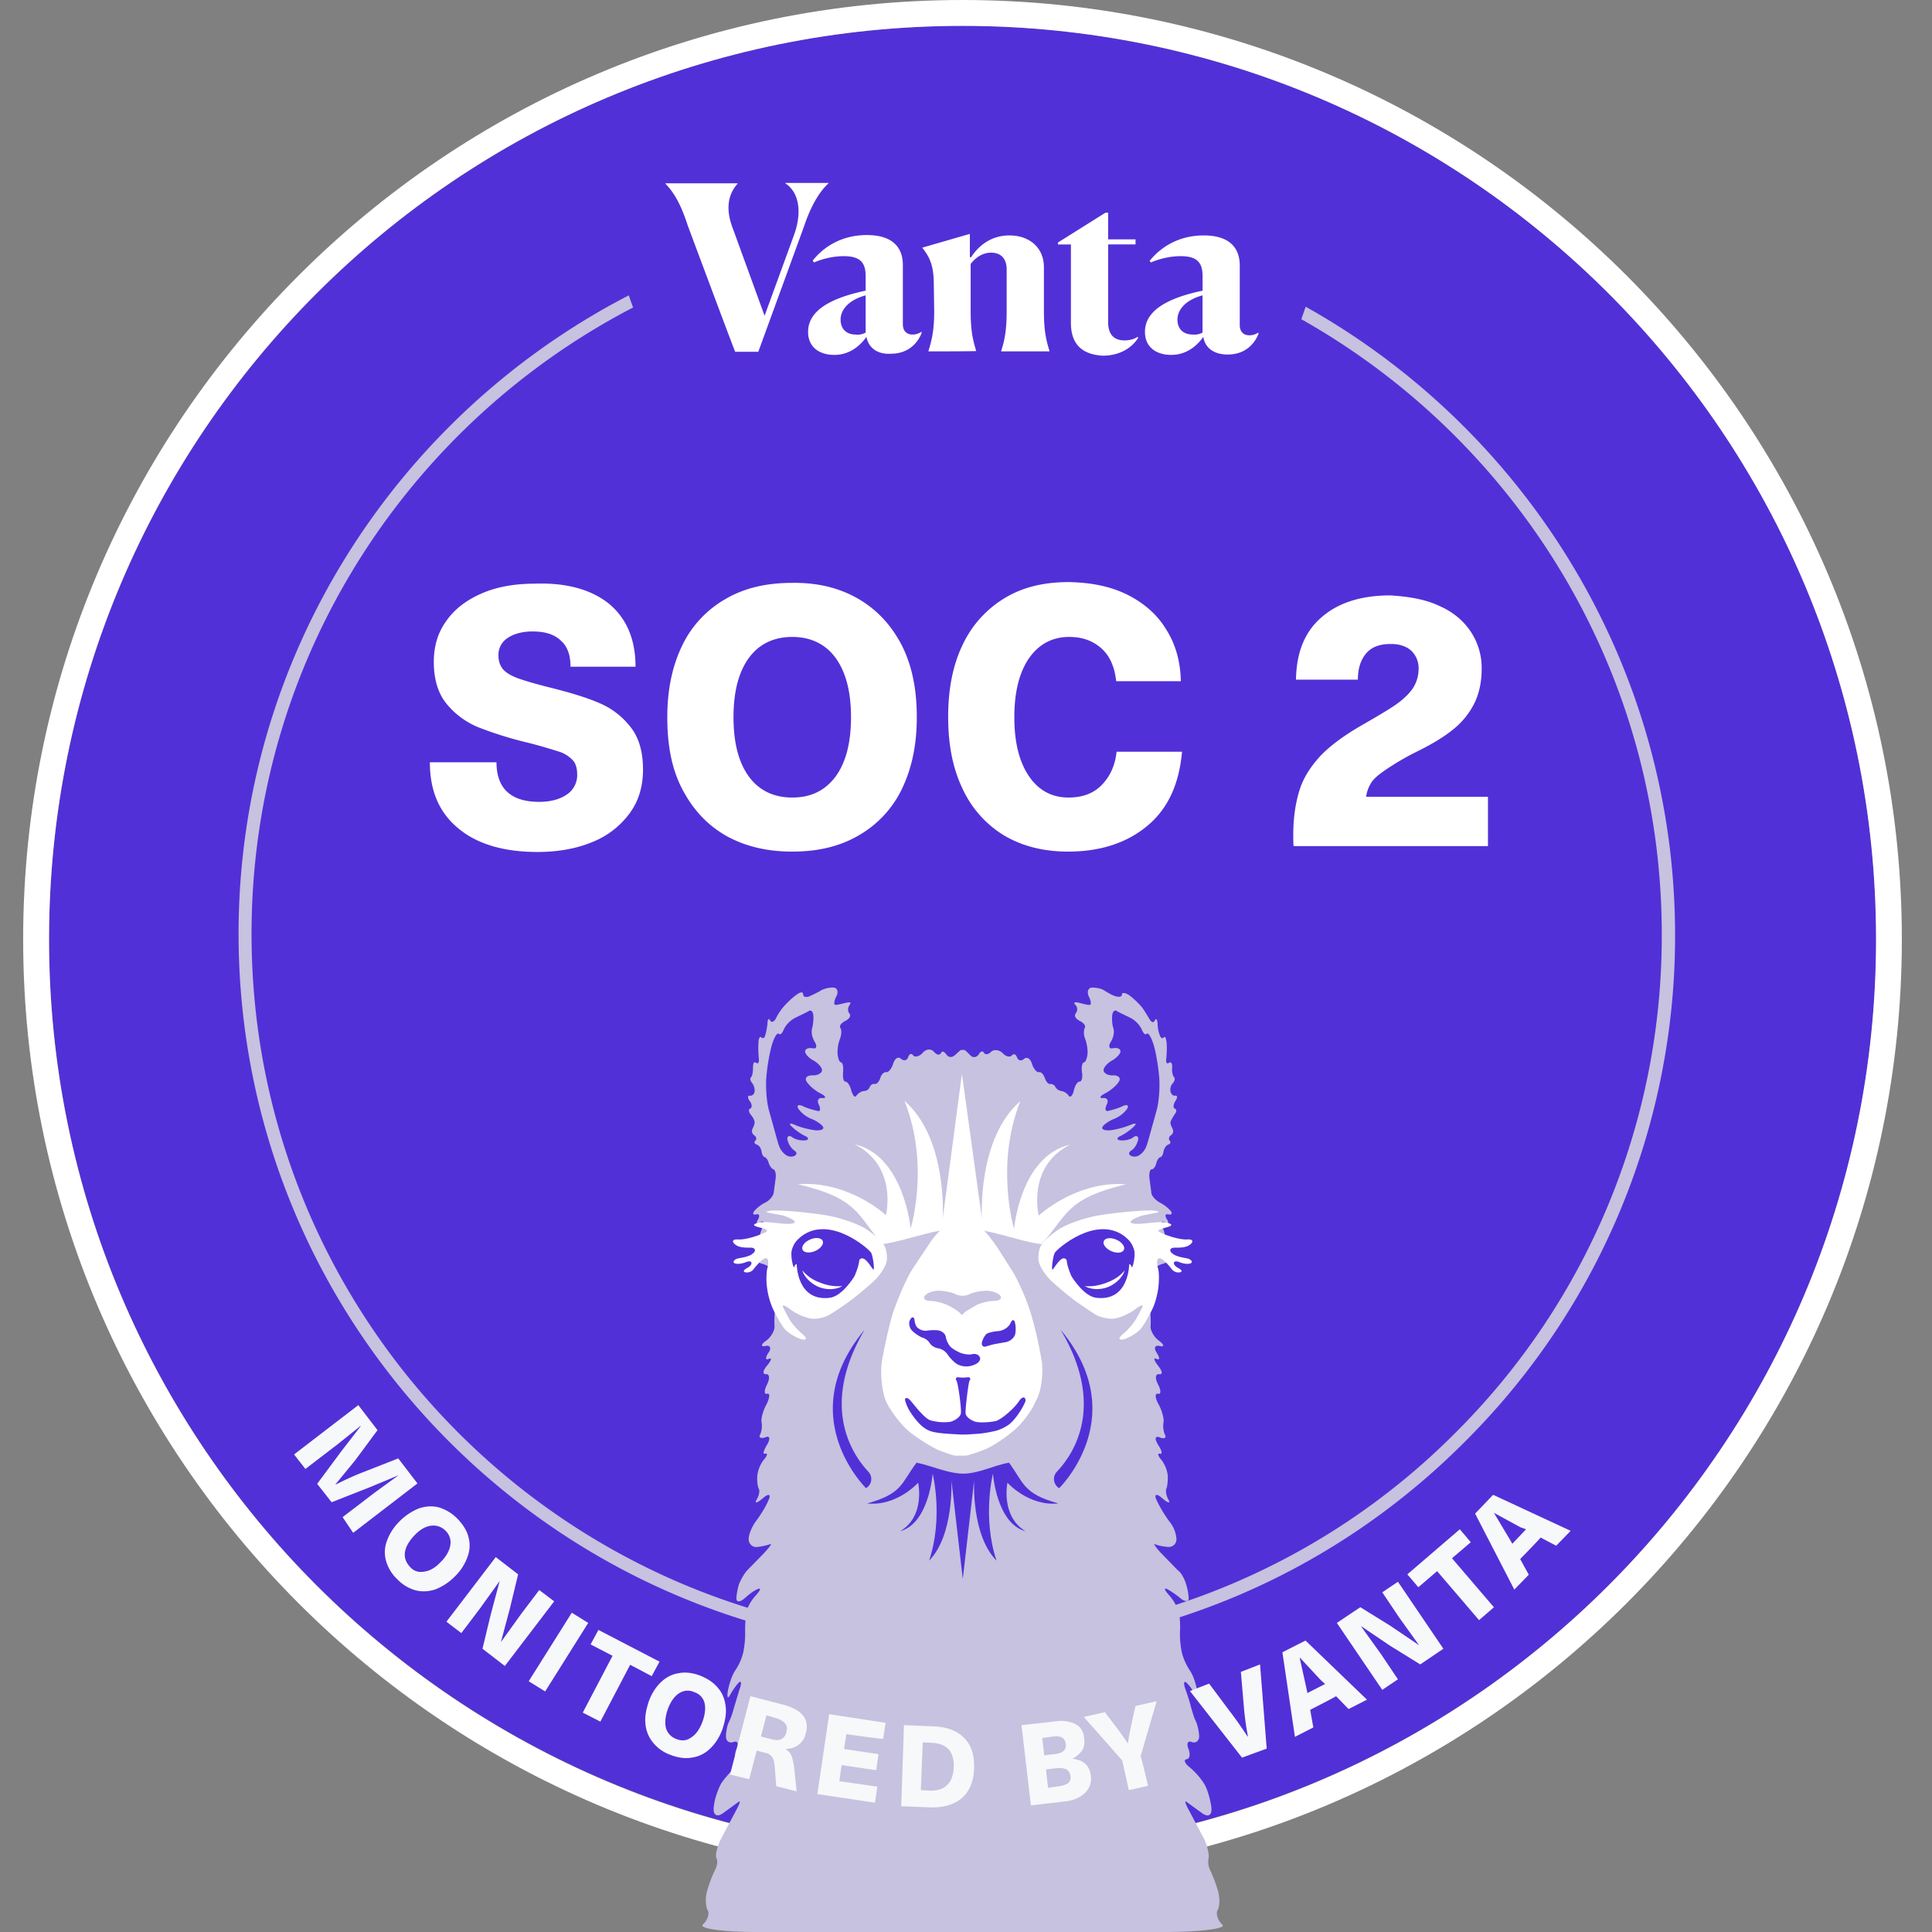 <svg xmlns="http://www.w3.org/2000/svg" fill="none" viewBox="0 0 56 56"><rect x="0" y="0" width="56" height="56" fill="#808080" stroke="none"/><path fill="#5230D7" d="M27.902 53.705c14.624 0 26.479-11.854 26.479-26.477C54.38 12.603 42.526.75 27.902.75 13.28.75 1.424 12.604 1.424 27.227c0 14.624 11.855 26.478 26.478 26.478Z"/><path fill="#fff" d="M27.9.75c14.624 0 26.478 11.853 26.478 26.477 0 14.625-11.854 26.49-26.479 26.49-14.624 0-26.478-11.865-26.478-26.49C1.421 12.603 13.275.75 27.9.75Zm0-.75C12.889 0 .671 12.217.671 27.227s12.206 27.228 27.227 27.228c15.022 0 27.228-12.206 27.228-27.228C55.127 12.206 42.91 0 27.9 0Z"/><path fill="#C6C2DF" d="M35.428 55.784c-.125-.113-.193-.306-.136-.42.068-.102.068-.363.011-.556a4.161 4.161 0 0 0-.216-.58.553.553 0 0 1-.056-.363c.022-.08-.023-.318-.114-.533l-.42-.795c-.125-.227-.182-.363-.102-.307l.454.33c.182.125.295.056.261-.193-.034-.239-.125-.557-.227-.693a2.059 2.059 0 0 0-.42-.465c-.125-.103-.16-.205-.068-.216.09-.012.113-.136.056-.295-.068-.16-.022-.25.091-.205.114.046.216-.034.216-.159s-.045-.329-.09-.431c-.058-.102-.103-.284-.137-.386a4.823 4.823 0 0 0-.16-.523c-.067-.181-.067-.283.012-.227.08.069.193.216.25.352.068.125.09.08.068-.113-.034-.205-.125-.466-.215-.59a1.746 1.746 0 0 1-.228-.511 2.675 2.675 0 0 1-.056-.614c.011-.181 0-.431-.035-.567a1.377 1.377 0 0 0-.272-.477c-.125-.136-.17-.227-.08-.193.08.034.262.159.387.26.113.103.238.126.25.046.01-.08-.023-.284-.069-.431-.045-.16-.147-.352-.25-.42l-.465-.477c-.17-.182-.25-.307-.193-.273.068.034.238.069.375.08.136.011.25-.08.25-.227a.89.89 0 0 0-.205-.511 3.84 3.84 0 0 1-.363-.602c-.091-.182-.023-.227.147-.08.17.148.25.17.193.057-.068-.113-.09-.26-.068-.318.034-.068.046-.227.046-.374a.927.927 0 0 0-.193-.477c-.103-.114-.103-.193-.034-.17.079.022.056-.091-.057-.262-.102-.17-.091-.26.045-.215.125.056.205.022.16-.068-.046-.08-.069-.25-.046-.364.022-.102-.046-.352-.148-.533-.102-.182-.102-.318-.011-.296.09.023.09-.102 0-.272-.091-.182-.08-.307.034-.295.113.011.09-.091-.034-.25-.125-.16-.137-.239-.046-.193.102.045.102-.034.012-.17-.091-.137-.068-.239.08-.205.147.034.135-.034-.012-.148-.148-.102-.261-.306-.25-.43.011-.126 0-.33-.011-.432a10.298 10.298 0 0 1 0-.84c.011-.16.068-.33.113-.387a.584.584 0 0 1 .261-.147.445.445 0 0 0 .261-.193c.057-.08.035-.125-.056-.102-.08.022-.239-.023-.33-.091-.102-.08-.136-.25-.136-.25s.102-.205.216-.159c.102.045.114-.057.045-.216-.068-.159-.068-.25.046-.193.102.068.136.023.068-.08-.068-.101-.057-.17.045-.147.08.023.114-.023.069-.09a1.07 1.07 0 0 0-.319-.25c-.124-.069-.25-.194-.25-.296l-.056-.42c-.011-.125.011-.25.068-.25.057 0 .114-.09.136-.193.023-.08.08-.159.114-.159s.08-.08.09-.158c.012-.08.069-.182.137-.205.068-.023.08-.08.045-.113-.034-.034-.034-.114.035-.16.068-.045.079-.124.045-.192-.034-.069-.068-.137-.057-.194.011-.045.068-.136.114-.215.068-.08.068-.148.011-.17-.057-.023-.045-.114.011-.216.069-.091.069-.17 0-.16-.068.012-.113-.045-.136-.113a.286.286 0 0 1 .068-.25c.057-.068.068-.147.034-.17-.034-.034-.068-.159-.056-.272.01-.125-.035-.193-.091-.148-.068.046-.091-.011-.08-.113.012-.103.023-.318.012-.455-.012-.136-.046-.215-.08-.17-.034.046-.09.023-.113-.045a.968.968 0 0 1-.069-.352c-.011-.125-.045-.17-.08-.091-.044.08-.101.057-.158-.046-.057-.09-.148-.25-.227-.352-.08-.09-.239-.25-.352-.329-.114-.08-.216-.09-.216-.034 0 .08-.08.09-.193.057-.113-.034-.25-.125-.33-.17-.079-.057-.238-.08-.351-.08-.102.011-.148.114-.091.25.068.125.08.25.034.25-.045.011-.182-.023-.306-.057-.125-.034-.182-.012-.114.057.068.068.068.17.011.25-.056.068 0 .158.114.215.113.057.181.136.147.204-.034.069-.034.205.012.319.045.113.08.317.068.43-.011.126-.057.25-.102.25-.057.012-.08.148-.057.296s-.011.261-.068.261c-.068 0-.136.114-.17.261-.035.148-.103.216-.148.148a.34.34 0 0 0-.216-.136.242.242 0 0 1-.17-.114c-.023-.057-.08-.09-.148-.09-.068.01-.125-.08-.159-.171-.034-.102-.102-.182-.17-.17-.068.01-.159-.103-.204-.25-.046-.148-.148-.205-.227-.136-.08.068-.17.056-.205-.046-.034-.09-.09-.113-.147-.057-.057.069-.182.034-.273-.068-.09-.09-.25-.113-.33-.034-.079.08-.17.091-.204.034-.034-.068-.102-.057-.159.046-.068.09-.17.102-.25.011-.079-.08-.158-.159-.181-.148-.023.012-.057 0-.068 0-.023 0-.091.069-.182.148-.08.08-.193.08-.25-.011-.068-.091-.125-.114-.159-.046s-.113.068-.204-.034c-.09-.102-.238-.08-.33.034-.09.102-.238.136-.272.068-.056-.068-.113-.045-.147.057-.034.09-.114.114-.205.046-.08-.08-.181-.012-.227.136-.045.147-.136.26-.204.25-.068-.012-.148.079-.17.17-.035.102-.103.181-.16.17-.068-.011-.124.034-.147.091a.175.175 0 0 1-.17.114.34.34 0 0 0-.216.136c-.046.068-.102 0-.148-.148-.034-.147-.113-.26-.17-.26-.057 0-.08-.114-.068-.262.011-.148 0-.273-.057-.295-.057-.012-.09-.125-.102-.25a1.11 1.11 0 0 1 .068-.431c.045-.114.057-.262.011-.319-.034-.068.034-.147.148-.204.114-.057.17-.147.114-.216-.057-.068-.046-.17.01-.25.058-.079 0-.079-.113-.056s-.26.068-.306.057c-.046-.012-.034-.114.034-.25.068-.125.023-.25-.091-.25a.76.76 0 0 0-.352.08c-.08.056-.238.124-.33.17-.102.045-.192.023-.192-.057s-.091-.068-.216.034c-.114.08-.273.239-.352.33-.08.09-.182.25-.227.351-.057.091-.125.114-.16.046-.033-.08-.079-.034-.079.09a1.933 1.933 0 0 1-.068.353c-.022.08-.08.08-.113.045-.034-.045-.08.034-.08.17-.011.137 0 .341.012.455.01.102-.023.159-.08.113-.068-.045-.09.023-.09.148s-.023.25-.058.272c-.034.034-.022.102.035.17.056.069.08.182.068.25-.012.08-.08.125-.137.114-.068-.012-.068.068 0 .159.069.09.069.193.012.215-.057.023-.046.091.011.17.068.08.114.171.114.217.011.045-.023.124-.057.193-.034.068-.023.136.045.193.068.045.08.113.034.159-.045.045-.022.09.046.113.068.023.125.114.136.205.011.079.057.158.09.158.035 0 .092.08.114.16.023.079.08.17.137.192.056.023.08.125.068.25l-.057.42c-.011.102-.125.239-.25.295a1.07 1.07 0 0 0-.318.25c-.056.08-.022.114.068.091.08-.023.103.046.046.148-.068.102-.034.136.068.08.102-.069.114.022.045.192-.079.17-.068.25.046.216.113-.034.204.034.216.159.01.125-.034.182-.137.25-.102.08-.25.113-.329.09-.08-.022-.102.023-.057.103.057.08.17.17.261.193.091.023.216.08.262.147a.974.974 0 0 1 .113.386c.012.148.012.738 0 .84a2.668 2.668 0 0 0-.011.432c.011.125-.102.33-.25.431-.148.103-.148.182-.011.148.136-.034.181.068.08.204-.092.137-.08.216.01.17.103-.045.08.046-.045.194-.125.148-.136.25-.034.25.102-.012.125.113.034.295-.09.181-.09.295 0 .272.09-.022.08.102-.011.296-.102.181-.17.42-.148.533a.66.66 0 0 1-.045.364c-.046.079.034.113.159.068.125-.057.147.045.045.215-.102.17-.136.284-.057.261.08-.022.068.057-.034.17a.927.927 0 0 0-.193.478c-.011.147.012.318.046.374.034.069 0 .205-.069.318-.068.114.023.091.194-.056.17-.148.238-.103.147.079-.08.193-.25.454-.363.602-.102.136-.205.374-.205.51 0 .137.114.25.25.228.136-.011.307-.057.375-.08.068-.034-.023.091-.193.273l-.466.477c-.08.08-.193.272-.25.42-.045.159-.079.352-.068.431.012.08.114.08.25-.045.125-.114.295-.239.386-.261.08-.034.057.045-.08.193-.136.147-.249.363-.272.477a4.105 4.105 0 0 0-.034.567 2.68 2.68 0 0 1-.057.614 1.596 1.596 0 0 1-.227.51c-.09.125-.181.398-.215.59-.035.205 0 .25.068.114.068-.124.181-.283.25-.352.079-.068.079.046.01.227l-.158.523c-.023.102-.08.272-.136.386-.057.102-.091.306-.091.431s.09.205.216.16c.125-.046.159.045.09.204-.068.159-.045.283.057.295.091.011.068.102-.068.215a2.78 2.78 0 0 0-.42.466c-.09.148-.205.454-.227.693-.034.238.09.318.261.193l.454-.33c.08-.056.023.08-.102.307l-.42.795c-.102.227-.16.454-.114.533.046.08.012.239-.056.364a3.686 3.686 0 0 0-.216.579c-.057.193-.046.431.011.556.068.102 0 .295-.136.42-.125.114.568.216 1.555.216h11.957c.976-.011 1.68-.102 1.544-.216Z"/><path fill="#fff" d="M30.108 35.234s-.352-1.42.909-2.055c-1.442.329-1.624 2.44-1.624 2.44s-.556-1.839.181-3.7c-1.26 1.09-1.112 3.406-1.112 3.406l-.58-4.202-.556 4.19s.148-2.316-1.112-3.406c.749 1.862.181 3.701.181 3.701s-.193-2.111-1.623-2.44c1.26.635.908 2.054.908 2.054s-1.079-1.01-2.555-.897c1.771.42 1.715.897 2.453 1.738.726-.103 1.498-.455 2.305-.455.806 0 1.59.364 2.305.455.76-.84.68-1.306 2.452-1.738-1.453-.102-2.532.909-2.532.909Z"/><path fill="#5230D7" d="M32.238 29.432c.012-.114.069-.17.137-.125.068.045.25.125.386.193a.766.766 0 0 1 .329.329c.045.113.102.182.147.136.046-.045.137.102.205.33.068.227.136.647.159.942.023.295-.011.704-.068.92l-.193.692c-.046.17-.103.375-.137.432a.517.517 0 0 1-.181.204c-.068.046-.182.057-.25.011-.068-.045-.057-.102.034-.159.09-.056.159-.193.182-.295.022-.102-.046-.147-.136-.08-.08.069-.25.103-.375.092-.114-.012-.114-.08 0-.125.113-.057.284-.17.386-.273.09-.09.068-.113-.08-.057a2.423 2.423 0 0 1-.579.16c-.17.022-.284-.023-.25-.092.034-.068.182-.17.318-.227a.882.882 0 0 0 .386-.283c.08-.114.023-.16-.125-.091-.136.068-.329.113-.42.136-.079.011-.09-.068-.034-.182.057-.113.023-.204-.102-.193-.125.012-.102-.056.057-.136.159-.08.34-.238.397-.34.069-.103-.011-.182-.159-.182-.147.011-.272-.057-.284-.137-.01-.079.103-.215.25-.295.137-.08.25-.204.239-.272-.012-.08-.114-.102-.227-.08-.102.023-.125-.056-.057-.181.08-.114.114-.296.08-.398-.035-.09-.046-.26-.035-.374Zm-8.663 0c-.011-.114-.068-.17-.136-.125-.069.045-.25.125-.386.193a.766.766 0 0 0-.33.329c-.045.113-.102.182-.147.136-.046-.045-.137.102-.205.33a5.427 5.427 0 0 0-.159.942c-.022.295.012.704.069.92l.193.692c.045.17.102.375.136.432a.517.517 0 0 0 .181.204c.069.046.182.057.25.011.068-.045.057-.102-.034-.159a.568.568 0 0 1-.181-.295c-.023-.102.045-.147.136-.08.09.069.25.103.375.092.113-.012.113-.08 0-.125a1.712 1.712 0 0 1-.387-.273c-.09-.09-.068-.113.08-.057.136.069.409.137.579.16.17.022.284-.023.25-.092-.034-.068-.182-.17-.318-.227a.883.883 0 0 1-.386-.283c-.08-.114-.023-.16.125-.091.136.068.329.113.42.136.08.023.09-.068.034-.182-.057-.113-.023-.204.102-.193.125.012.102-.056-.057-.136-.159-.08-.34-.238-.397-.34-.068-.103.011-.182.159-.182.147.011.272-.057.284-.137.011-.079-.102-.215-.25-.295-.148-.08-.25-.204-.238-.272.01-.068.113-.102.227-.08.102.023.124-.056.056-.181-.08-.114-.113-.296-.08-.398.024-.09.046-.26.035-.374Z"/><path fill="#fff" d="M30.2 39.49a11.093 11.093 0 0 0-.317-1.407c-.125-.42-.386-1.01-.58-1.306-.192-.295-.43-.693-.567-.852-.113-.17-.306-.363-.42-.42a.72.72 0 0 0-.284-.113.316.316 0 0 1-.09-.012h-.126s-.045.012-.09.012c-.057 0-.182.068-.284.113-.102.057-.284.25-.42.42-.114.17-.375.557-.568.852-.193.295-.443.897-.58 1.306-.124.42-.26 1.056-.317 1.408-.045.352.011.862.125 1.124.113.26.409.647.636.851.25.205.624.443.863.557.238.09.476.181.545.17h.25c.068 0 .317-.08.544-.17.239-.091.614-.341.863-.557.25-.204.534-.59.636-.851.17-.273.216-.772.182-1.124Z"/><path fill="#5230D7" d="M26.506 38.253c-.011-.091-.08-.091-.125 0-.056.09-.022.25.069.329.08.08.227.17.295.193.08.023.17.09.204.159a.375.375 0 0 0 .25.148.425.425 0 0 1 .284.204c.068.09.193.227.295.272a.562.562 0 0 0 .431.012c.137-.046.228-.136.194-.227-.034-.08-.125-.114-.227-.091-.08.023-.25 0-.352-.046-.103-.045-.239-.124-.284-.181a.607.607 0 0 1-.125-.273c-.012-.09-.114-.181-.239-.193-.113-.011-.25 0-.318.012a.337.337 0 0 1-.238-.069c-.08-.045-.102-.159-.114-.25Zm2.078.772c-.08.034-.136-.023-.125-.102a.577.577 0 0 1 .125-.25c.057-.046.216-.08.352-.091.137-.011.295-.102.352-.227.057-.125.114-.114.136 0 .023.113.023.272-.01.352a.372.372 0 0 1-.25.193l-.319.057c-.068.011-.17.045-.26.068Z"/><path fill="#C6C2DF" d="M28.995 37.56c-.056-.079-.238-.147-.397-.147-.16 0-.397.046-.5.102a.485.485 0 0 1-.397 0c-.102-.056-.33-.102-.5-.102-.17 0-.34.068-.397.148-.057.08.023.147.159.147s.374.057.51.125c.137.068.285.16.33.205l.08.079s.045-.034.079-.08c.057-.045.204-.124.33-.204.136-.068.363-.125.51-.125.17 0 .25-.068.193-.147Z"/><path fill="#5230D7" d="M29.543 40.603c-.136.216-.5.523-.659.58-.17.045-.443.056-.579.034-.125-.023-.306-.137-.318-.25-.011-.114.08-.874.114-.943.045-.068.022-.113-.057-.102a1 1 0 0 1-.261 0c-.08-.011-.091.046-.057.102.045.069.148.818.125.943-.011.113-.216.238-.34.25a1.48 1.48 0 0 1-.534-.046c-.17-.045-.455-.42-.58-.568-.102-.124-.192-.09-.158 0 .034.125.09.25.204.41.136.192.295.374.488.453.125.057.363.08.522.091l.375.023h.16c.045 0 .215-.011.374-.023.159-.011.397-.057.522-.09.125-.035.318-.125.42-.228.227-.215.386-.533.42-.624.012-.136-.09-.148-.181-.012Zm-4.485-2.055c-2.09 2.51.045 4.587.045 4.587a.308.308 0 0 0 .068-.476c-.5-.534-1.396-1.93-.113-4.11Zm5.688 0c2.09 2.51-.045 4.587-.045 4.587a.308.308 0 0 1-.068-.476c.51-.534 1.408-1.93.113-4.11Z"/><path fill="#fff" d="M22.312 35.097c.25-.045 1.34.068 1.737.148.397.08.874.25 1.079.397.193.125.42.318.476.42.08.091.114.296.103.455-.012.158-.182.431-.375.613-.193.181-.511.442-.693.579a9 9 0 0 1-.59.397.932.932 0 0 1-.545.114 1.574 1.574 0 0 1-.59-.261c-.16-.125-.25-.16-.216-.069.045.091.125.25.193.364.057.102.227.295.374.42.148.125.114.193-.068.136-.181-.068-.42-.216-.5-.352a3.873 3.873 0 0 1-.294-.522 2.232 2.232 0 0 1-.17-.613 1.977 1.977 0 0 1 0-.523c.022-.102.033-.08.033-.227 0-.08-.045-.25-.397.182-.046.057-.057.08-.136.113-.08.035-.296.012-.08-.113.193-.102.159-.25-.034-.17-.193.08-.42.056-.34-.046.079-.09.204-.057.42-.136.215-.08.25-.239.056-.239-.17 0-.329 0-.443-.09-.113-.091-.079-.16.091-.148.17.011.523-.08.772-.204.25-.125-.477-.148-.284-.25.194-.102.591-.011.886 0 .295.011.34-.057.125-.159-.227-.102-.227-.08-.375-.114-.159-.034-.465-.068-.215-.102Zm11.184 0c-.25-.045-1.34.068-1.738.148-.397.08-.874.25-1.078.397-.193.125-.42.318-.477.42-.08.091-.114.296-.102.455.011.158.181.431.375.613.193.181.51.442.692.579.182.125.443.306.59.397.137.08.387.136.546.114.158-.023.42-.137.59-.261.159-.125.25-.16.216-.069-.046.091-.125.25-.193.364a1.995 1.995 0 0 1-.375.42c-.148.125-.114.193.068.136.182-.068.42-.216.5-.352.09-.125.227-.375.295-.522.08-.16.148-.432.17-.613.023-.182.023-.42 0-.523-.023-.102-.034-.08-.034-.227 0-.08.046-.25.398.182.045.057.056.08.136.113.08.035.295.012.08-.113-.194-.102-.16-.25.033-.17.193.08.42.056.341-.046-.08-.09-.204-.057-.42-.136-.227-.08-.25-.239-.057-.239.17 0 .33 0 .443-.09.114-.091.08-.16-.09-.148-.171.011-.523-.08-.773-.204-.25-.114.477-.148.284-.25-.193-.102-.59-.011-.886 0-.295.011-.34-.057-.125-.159.227-.102.227-.08.375-.114s.454-.068.216-.102Z"/><path fill="#5230D7" d="M29.201 42.976s-.204.965.523 1.407c-.84-.227-.943-1.669-.943-1.669s-.317 1.26.103 2.521c-.738-.75-.648-2.328-.648-2.328l-.329 2.862-.33-2.861s.08 1.59-.646 2.327c.42-1.26.102-2.52.102-2.52s-.102 1.441-.943 1.668c.738-.43.523-1.407.523-1.407s-.613.692-1.476.601c1.033-.283.988-.601 1.43-1.18.42.079.875.306 1.34.318.466 0 .92-.25 1.34-.318.431.579.397.897 1.43 1.18-.862.091-1.476-.601-1.476-.601Zm-6.176-6.257c-.023.08-.114-.272-.08-.465.057-.216.148-.307.284-.42.829-.625 1.953.363 2.021.477.057.102.102.5.068.488-.045-.011-.25-.443-.397-.295-.034.034.011.102-.148.477-.045.08-.374.59-.715.635-.965.125-.965-.976-.965-.976s-.046 0-.068.08Z"/><g fill="#fff"><path d="M23.626 36.261c.161-.07.26-.2.22-.293-.04-.092-.203-.11-.364-.04-.162.07-.26.2-.22.293.04.092.203.11.364.04ZM23.256 36.823c.057.193.239.374.466.477.25.102.522.08.692-.023a1.356 1.356 0 0 1-.647-.102 1.143 1.143 0 0 1-.51-.352Z"/></g><path fill="#5230D7" d="M32.8 36.72c.022.079.113-.273.08-.466-.058-.216-.149-.307-.285-.42-.829-.625-1.953.363-2.02.477-.058.102-.103.5-.069.488.046-.011.25-.443.398-.295.034.034-.012.102.147.477.046.08.375.59.715.635.965.125.965-.976.965-.976s.046 0 .069.08Z"/><g fill="#fff"><path d="M32.578 36.225c.04-.092-.059-.223-.22-.293-.16-.07-.324-.052-.364.04-.04.093.059.224.22.294.161.07.324.051.364-.04ZM32.6 36.822c-.057.193-.239.375-.466.477-.25.102-.522.08-.692-.022.192.022.42-.012.647-.103.215-.08.397-.204.51-.352Z"/></g><path fill="#fff" d="M17.661 17.508c.5.42.76 1.022.76 1.817h-1.884c0-.34-.09-.59-.284-.76-.193-.183-.465-.262-.817-.262-.296 0-.545.068-.727.193a.578.578 0 0 0-.261.51c0 .16.045.285.136.398.091.102.25.193.443.261.193.069.5.16.908.262.59.147 1.079.295 1.442.454.375.159.67.397.909.704.238.306.352.715.352 1.226 0 .477-.125.908-.386 1.26a2.47 2.47 0 0 1-1.068.83c-.454.192-.999.294-1.6.294-.977 0-1.75-.227-2.294-.68-.557-.455-.83-1.09-.83-1.92h1.931c0 .761.42 1.147 1.238 1.147.34 0 .613-.08.806-.216a.672.672 0 0 0 .295-.579c0-.181-.045-.33-.136-.42a.942.942 0 0 0-.42-.25c-.182-.056-.466-.147-.874-.25a10.748 10.748 0 0 1-1.454-.454 2.343 2.343 0 0 1-.908-.68c-.239-.296-.364-.705-.364-1.204 0-.455.114-.852.364-1.193.238-.34.579-.601 1.022-.794.442-.193.953-.284 1.544-.284.93-.034 1.658.181 2.157.59Zm7.222-.148c.545.319.953.761 1.26 1.352.295.59.431 1.271.431 2.078 0 .806-.147 1.487-.431 2.077a3.095 3.095 0 0 1-1.26 1.351c-.545.318-1.181.466-1.92.466-.749 0-1.385-.159-1.93-.466-.545-.317-.953-.76-1.26-1.35-.306-.591-.431-1.272-.431-2.078 0-.807.147-1.488.431-2.078a3.095 3.095 0 0 1 1.26-1.352c.545-.317 1.181-.465 1.93-.465.739-.011 1.375.148 1.92.465Zm-3.18 1.715c-.295.409-.442.977-.442 1.715 0 .738.147 1.305.442 1.714.296.409.727.613 1.26.613.546 0 .954-.204 1.261-.613.295-.409.443-.977.443-1.715 0-.738-.148-1.305-.443-1.714-.295-.409-.727-.613-1.26-.613-.534 0-.965.204-1.26.613Zm10.969-1.84c.477.24.863.568 1.124 1 .272.42.42.93.431 1.51h-1.873c-.046-.409-.182-.727-.42-.943-.25-.227-.557-.34-.943-.34-.5 0-.885.216-1.17.624-.283.42-.42.988-.42 1.704 0 .715.137 1.283.42 1.703.285.42.67.624 1.148.624.397 0 .715-.113.953-.352.239-.238.398-.556.443-.976h1.896c-.08.92-.397 1.635-.988 2.134-.59.5-1.362.761-2.316.761-.715 0-1.328-.159-1.85-.466a3.104 3.104 0 0 1-1.204-1.35c-.284-.591-.42-1.272-.42-2.09 0-.806.136-1.499.42-2.089a3.129 3.129 0 0 1 1.215-1.351c.522-.318 1.135-.466 1.862-.466.647.012 1.215.125 1.692.364Zm9.027.319c.397.17.704.42.92.738a1.9 1.9 0 0 1 .328 1.09c0 .397-.079.749-.227 1.033a2.247 2.247 0 0 1-.613.738c-.25.204-.59.409-.999.613a7.88 7.88 0 0 0-.942.545c-.216.148-.364.273-.432.397a.987.987 0 0 0-.136.386h3.531v1.431h-5.632c-.011-.068-.011-.17-.011-.33 0-.499.068-.93.182-1.294.113-.363.329-.692.613-.999.295-.306.704-.602 1.238-.908.397-.227.703-.409.92-.556.215-.148.374-.296.499-.466a1.03 1.03 0 0 0 .181-.58.7.7 0 0 0-.215-.533c-.137-.125-.34-.193-.59-.193-.307 0-.546.08-.705.261-.159.182-.25.432-.25.773h-1.794c.012-.784.25-1.386.739-1.806.476-.42 1.146-.636 1.998-.636.534.034 1.01.114 1.397.296Z"/><path fill="#F6F8FA" d="m9.931 43.975.92-.704.704-.511-.817.34-1.125.443-.42-.533.716-.965.545-.704v-.012l-.682.545-.92.704-.329-.42 1.863-1.43.556.726-.647.874-.568.693v.011c.25-.124.51-.25.806-.363l1.01-.397.557.726-1.862 1.431c-.011-.011-.307-.454-.307-.454Zm3.645.567a.92.92 0 0 1-.023.58 1.502 1.502 0 0 1-.363.567 1.658 1.658 0 0 1-.556.375c-.193.068-.398.08-.58.034a1.14 1.14 0 0 1-.533-.318 1.164 1.164 0 0 1-.33-.534.92.92 0 0 1 .023-.579c.069-.193.182-.386.364-.567a1.66 1.66 0 0 1 .556-.375c.193-.068.397-.08.58-.034.192.057.374.159.533.318.159.159.284.352.33.533Zm-1.09-.317c-.159.022-.318.113-.477.283-.159.17-.25.33-.272.489-.023.159.034.295.147.42.114.125.25.17.42.136.16-.023.318-.113.477-.284.16-.159.25-.33.273-.488a.467.467 0 0 0-.148-.42.49.49 0 0 0-.42-.136Zm1.499 3.565.238-.988.261-.976-.579.806-.533.704-.432-.33 1.43-1.873.648.5-.238.987-.261.977.579-.806.533-.704.432.329-1.43 1.873-.648-.5Zm1.34.942 1.249-1.987.476.296-1.248 1.986-.477-.295Zm2.94-.477-.863 1.647-.51-.261.863-1.647-.636-.33.227-.42 1.771.92-.227.42-.625-.329Zm2.555.682c.125.147.193.329.216.545.023.204-.023.42-.102.658-.091.239-.216.42-.364.556a.938.938 0 0 1-.522.25c-.193.034-.409 0-.613-.08a1.136 1.136 0 0 1-.511-.362.975.975 0 0 1-.216-.545c-.022-.205.023-.42.103-.659.09-.238.215-.42.363-.556a.938.938 0 0 1 .522-.25c.193-.034.409 0 .613.08.216.09.386.204.511.363Zm-1.124.136c-.136.08-.25.238-.33.443-.079.215-.101.408-.067.556a.473.473 0 0 0 .295.33c.159.067.306.056.431-.035.137-.08.25-.238.33-.443.08-.215.102-.408.068-.556a.437.437 0 0 0-.295-.318.444.444 0 0 0-.432.023Zm3.656 1.18a.523.523 0 0 1-.204.319c-.091.08-.227.113-.363.124v.012c.079.057.124.102.159.193.034.08.056.204.079.363l.068.659-.59-.148-.046-.567c-.011-.125-.034-.228-.08-.284-.045-.069-.113-.103-.226-.125l-.216-.057-.216.829-.556-.136.59-2.271.92.238c.58.148.806.432.681.852Zm-1.294.08.306.08c.239.068.386-.012.432-.216.057-.193-.057-.318-.307-.398l-.272-.079-.16.613Zm2.475-.068-.068.431 1 .148-.069.466-1-.148-.067.466 1.101.158-.068.466-1.67-.25.341-2.316 1.636.25-.069.465c.034.023-1.067-.136-1.067-.136Zm3.406.102c.216.216.307.5.296.886-.012.375-.125.658-.352.863-.227.193-.534.284-.931.272l-.83-.034.08-2.35.83.034c.385.011.692.114.907.33Zm-1.248 1.522.25.011c.226.011.397-.045.51-.159.114-.102.182-.272.193-.51.012-.228-.045-.41-.147-.523-.103-.114-.273-.182-.5-.193l-.25-.011-.056 1.385Zm4.473-1.92c.16.08.25.228.261.421.023.136 0 .25-.056.34a.713.713 0 0 1-.273.239v.011c.306.034.488.193.522.489a.57.57 0 0 1-.17.5c-.136.135-.34.226-.602.249l-.965.113-.273-2.327.92-.102c.261-.046.477-.012.636.068Zm-.897.91.295-.035c.125-.011.216-.045.261-.09a.22.22 0 0 0 .069-.205c-.012-.08-.046-.148-.103-.182-.056-.034-.147-.045-.26-.034l-.319.046.057.5Zm.114.942.306-.046a.58.58 0 0 0 .273-.09.219.219 0 0 0 .068-.205.257.257 0 0 0-.114-.193c-.068-.034-.159-.045-.295-.034l-.295.034c-.012 0 .057.534.057.534Zm2.895-.057-.556.125-.193-.863-1.113-1.26.613-.137.284.375c.136.17.25.34.375.522h.01c.024-.204.07-.409.114-.624l.103-.454.613-.137-.466 1.601c.023.012.216.852.216.852Zm2.725-.818-1.51-1.93.556-.216.568.761c.193.25.375.511.545.772h.011a9.116 9.116 0 0 1-.124-.942l-.08-.931.556-.216.193 2.441-.715.261Zm1.976-1.385.09.511-.533.272-.363-2.452.67-.34 1.782 1.714-.533.272-.364-.374c.023 0-.75.397-.75.397Zm.306-.863-.602-.647h-.01l.192.863.034.159.511-.261c-.011-.012-.125-.114-.125-.114Zm2.884-.454-.863-.534-.84-.567h-.011l.579.806.488.727-.454.306-1.317-1.941.681-.455.863.534.84.568-.579-.806-.488-.727.454-.307 1.317 1.942-.67.454Zm.92-3.077 1.215 1.42-.431.374-1.215-1.42-.545.466-.318-.374 1.521-1.306.318.375-.545.465Zm1.976.023.25.454-.42.431-1.136-2.202.522-.545 2.248 1.044-.42.432-.454-.239c.011.012-.59.625-.59.625Zm.011-.92-.772-.42.454.76.08.137.397-.42-.159-.057Z"/><path fill="#fff" d="M19.936 6.54c-.181-.556-.363-.92-.647-1.215v-.011h2.09v.011c-.273.307-.364.727-.126 1.329l.909 2.498.84-2.305c.261-.693.159-1.272-.238-1.533v-.011h1.249v.011c-.296.273-.534.727-.704 1.238l-1.329 3.644h-.67c-.011 0-1.374-3.656-1.374-3.656Zm5.178 3.225c-.193.272-.5.522-.931.522-.409 0-.76-.204-.76-.67 0-.726.919-1.033 1.668-1.192v-.42c0-.397-.159-.58-.636-.58-.26 0-.567.058-.862.183l-.035-.057c.318-.398.84-.738 1.567-.738s1.045.34 1.045.874v1.715c0 .158.08.295.284.295.08 0 .17-.023.25-.08l.011.034c-.09.227-.33.602-.897.602-.397.023-.647-.182-.704-.488Zm-.023-.125V8.561c-.465.125-.726.398-.726.704 0 .261.159.432.442.432a.458.458 0 0 0 .284-.057Zm1.817.545c.102-.33.17-.602.17-1.17l-.011-.76c0-.5-.09-.772-.33-1.068v-.01l1.375-.398v.67l.034.011c.181-.284.533-.636 1.112-.636.59 0 1 .363 1 .92v1.249c0 .567.056.84.159 1.17v.022H29.02v-.011c.102-.318.159-.614.159-1.159V7.812c0-.284-.136-.488-.454-.488-.25 0-.455.147-.59.329v1.351c0 .556.056.829.158 1.158v.012c.012.011-1.385.011-1.385.011Zm4.133-.829v-2.27h-.375v-.057l1.374-.863h.08v.772h.794v.147h-.794v2.248c0 .41.215.534.477.534.238 0 .374-.102.374-.102l.023.023c-.159.26-.5.522-1.033.522-.545-.034-.92-.284-.92-.954Zm3.838.409c-.193.272-.5.522-.931.522-.409 0-.761-.204-.761-.67 0-.726.92-1.033 1.67-1.192v-.42c0-.397-.16-.58-.637-.58-.26 0-.567.058-.863.183l-.034-.046c.318-.397.84-.738 1.567-.738s1.045.34 1.045.874v1.726c0 .16.08.295.284.295.08 0 .17-.022.25-.079l.01.034c-.09.227-.328.602-.896.602-.409 0-.659-.205-.704-.511Zm-.023-.125V8.561c-.465.125-.727.398-.727.704 0 .261.16.432.443.432a.493.493 0 0 0 .284-.057Z"/><path fill="#C6C2DF" d="m37.845 8.89-.125.363c6.223 3.509 10.447 10.174 10.447 17.826a20.302 20.302 0 0 1-5.984 14.454 20.303 20.303 0 0 1-14.454 5.984c-11.275 0-20.438-9.163-20.438-20.449 0-7.891 4.496-14.749 11.059-18.155l-.125-.352c-6.7 3.463-11.31 10.457-11.31 18.507 0 11.48 9.334 20.824 20.825 20.824 5.564 0 10.798-2.169 14.715-6.098a20.664 20.664 0 0 0 6.098-14.714c-.012-7.8-4.338-14.625-10.708-18.19Z"/></svg>